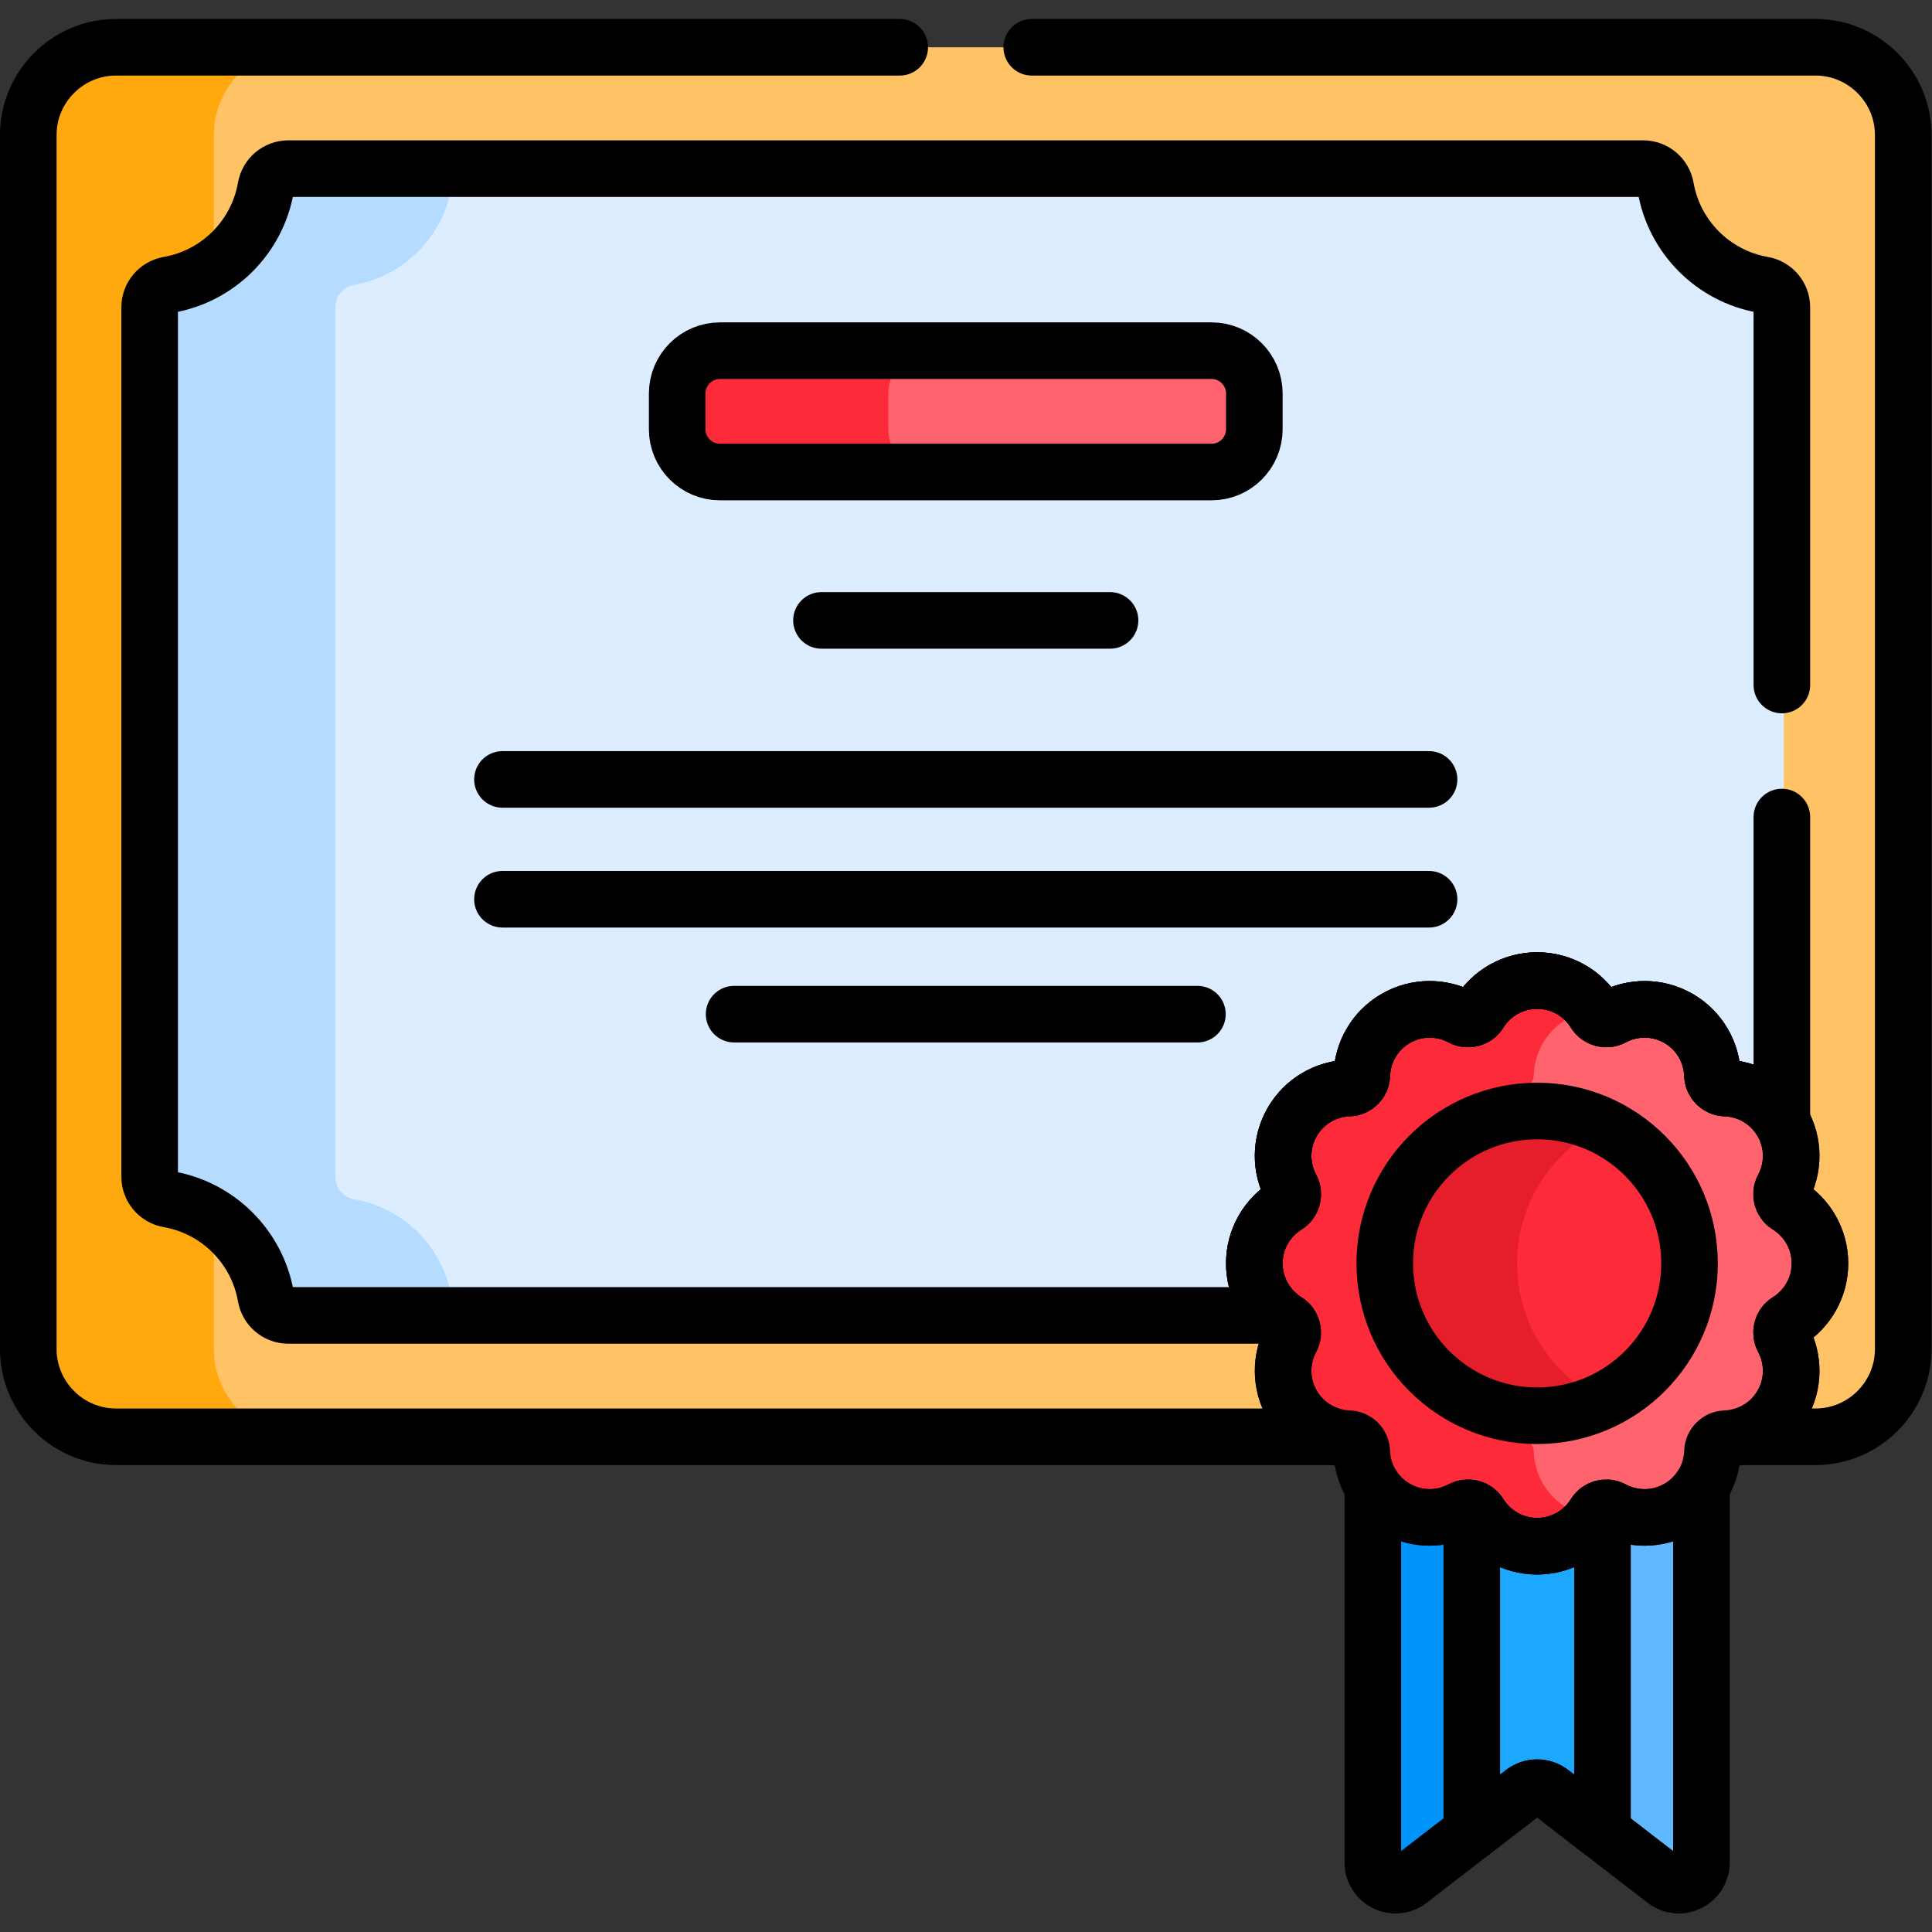 <?xml version="1.0" encoding="UTF-8" standalone="no"?>
<!-- Created with Inkscape (http://www.inkscape.org/) -->

<svg
   version="1.1"
   id="svg4992"
   xml:space="preserve"
   width="682.667"
   height="682.667"
   viewBox="0 0 682.667 682.667"
   xmlns="http://www.w3.org/2000/svg"
   xmlns:svg="http://www.w3.org/2000/svg"><rect x="0" y="0" width="682.667" height="682.667" fill="#333333" stroke="none"/><defs
     id="defs4996"><clipPath
       clipPathUnits="userSpaceOnUse"
       id="clipPath5006"><path
         d="M 0,512 H 512 V 0 H 0 Z"
         id="path5004" /></clipPath></defs><g
     id="g4998"
     transform="matrix(1.333,0,0,-1.333,0,682.667)"><g
       id="g5000"><g
         id="g5002"
         clip-path="url(#clipPath5006)"><g
           id="g5008"
           transform="translate(445.446,114.313)"><path
             d="m 0,0 c -5.604,-3.235 -12.212,-3.111 -17.525,-0.271 -1.216,0.65 -2.679,0.495 -3.739,-0.287 v -86.445 l 17.66,-13.644 c 3.947,-3.049 9.674,-0.236 9.674,4.751 V 5.751 C 4.575,3.456 2.537,1.465 0,0"
             style="fill:#60b9fe;fill-opacity:1;fill-rule:nonzero;stroke:none"
             id="path5010" /></g><g
           id="g5012"
           transform="translate(391.742,113.755)"><path
             d="m 0,0 c -1.059,0.782 -2.521,0.937 -3.737,0.288 -5.315,-2.841 -11.923,-2.965 -17.527,0.27 -2.536,1.465 -4.574,3.456 -6.07,5.751 V -95.338 c 0,-4.987 5.729,-7.8 9.675,-4.751 L 0,-86.445 Z"
             style="fill:#0094fd;fill-opacity:1;fill-rule:nonzero;stroke:none"
             id="path5014" /></g><g
           id="g5016"
           transform="translate(425.286,114.297)"><path
             d="m 0,0 c -0.799,-0.235 -1.518,-0.743 -1.983,-1.492 -3.184,-5.124 -8.864,-8.536 -15.34,-8.536 -6.478,0 -12.156,3.412 -15.341,8.536 -0.465,0.749 -1.185,1.257 -1.983,1.492 v -87.84 l 13.653,10.548 c 2.162,1.671 5.179,1.671 7.341,0 L 0,-87.84 Z"
             style="fill:#1ca8ff;fill-opacity:1;fill-rule:nonzero;stroke:none"
             id="path5018" /></g><g
           id="g5020"
           transform="translate(481.767,499.598)"><path
             d="m 0,0 h -450.53 c -12.78,0 -23.236,-10.456 -23.236,-23.235 v -321.857 c 0,-12.779 10.456,-23.235 23.236,-23.235 H 0 c 12.779,0 23.234,10.456 23.234,23.235 V -23.235 C 23.234,-10.456 12.779,0 0,0"
             style="fill:#ffc365;fill-opacity:1;fill-rule:nonzero;stroke:none"
             id="path5022" /></g><g
           id="g5024"
           transform="translate(56.695,154.506)"><path
             d="m 0,0 v 321.856 c 0,12.78 10.456,23.236 23.235,23.236 h -48.693 c -12.779,0 -23.235,-10.456 -23.235,-23.236 V 0 c 0,-12.779 10.456,-23.235 23.235,-23.235 H 23.235 C 10.456,-23.235 0,-12.779 0,0"
             style="fill:#ffa90f;fill-opacity:1;fill-rule:nonzero;stroke:none"
             id="path5026" /></g><g
           id="g5028"
           transform="translate(467.791,436.639)"><path
             d="m 0,0 c -13.115,2.289 -23.459,12.632 -25.748,25.748 -0.507,2.907 -3.009,5.041 -5.96,5.041 h -359.161 c -2.951,0 -5.452,-2.134 -5.96,-5.041 C -399.118,12.632 -409.462,2.289 -422.577,0 c -2.907,-0.507 -5.041,-3.009 -5.041,-5.961 v -230.487 c 0,-2.952 2.134,-5.453 5.041,-5.961 13.115,-2.289 23.459,-12.633 25.748,-25.747 0.508,-2.908 3.009,-5.042 5.96,-5.042 h 262.498 L 5.041,-221.832 V -5.961 C 5.041,-3.009 2.907,-0.507 0,0"
             style="fill:#dbedff;fill-opacity:1;fill-rule:nonzero;stroke:none"
             id="path5030" /></g><g
           id="g5032"
           transform="translate(119.655,168.482)"><path
             d="m 0,0 c -2.289,13.115 -12.633,23.458 -25.748,25.748 -2.907,0.507 -5.041,3.008 -5.041,5.96 v 230.487 c 0,2.952 2.134,5.454 5.041,5.961 13.115,2.289 23.459,12.632 25.748,25.748 0.508,2.908 3.009,5.041 5.96,5.041 h -48.693 c -2.952,0 -5.453,-2.133 -5.96,-5.041 -2.289,-13.116 -12.633,-23.459 -25.748,-25.748 -2.908,-0.507 -5.041,-3.009 -5.041,-5.961 V 31.708 c 0,-2.952 2.133,-5.453 5.041,-5.96 13.115,-2.29 23.459,-12.633 25.748,-25.748 0.507,-2.908 3.008,-5.042 5.96,-5.042 H 5.96 C 3.009,-5.042 0.508,-2.908 0,0"
             style="fill:#b5dcff;fill-opacity:1;fill-rule:nonzero;stroke:none"
             id="path5034" /></g><g
           id="g5036"
           transform="translate(321.642,419.173)"><path
             d="m 0,0 h -130.28 c -6.271,0 -11.353,-5.083 -11.353,-11.353 v -9.464 c 0,-6.27 5.082,-11.353 11.353,-11.353 H 0 c 6.27,0 11.353,5.083 11.353,11.353 v 9.464 C 11.353,-5.083 6.27,0 0,0"
             style="fill:#ff636e;fill-opacity:1;fill-rule:nonzero;stroke:none"
             id="path5038" /></g><g
           id="g5040"
           transform="translate(235.483,398.356)"><path
             d="m 0,0 v 9.465 c 0,6.27 5.083,11.352 11.353,11.352 h -55.474 c -6.27,0 -11.353,-5.082 -11.353,-11.352 V 0 c 0,-6.27 5.083,-11.353 11.353,-11.353 H 11.353 C 5.083,-11.353 0,-6.27 0,0"
             style="fill:#fd2a39;fill-opacity:1;fill-rule:nonzero;stroke:none"
             id="path5042" /></g><g
           id="g5044"
           transform="translate(474.394,161.897)"><path
             d="m 0,0 c 5.125,3.184 8.536,8.864 8.536,15.341 0,6.476 -3.411,12.156 -8.536,15.34 -1.55,0.963 -2.097,3.008 -1.236,4.617 2.84,5.315 2.964,11.923 -0.271,17.526 -3.24,5.611 -9.035,8.809 -15.066,8.998 -1.823,0.057 -3.319,1.554 -3.376,3.376 -0.19,6.031 -3.388,11.827 -8.998,15.066 -5.604,3.235 -12.212,3.112 -17.527,0.271 -1.608,-0.86 -3.653,-0.313 -4.617,1.236 -3.183,5.125 -8.863,8.537 -15.34,8.537 -6.477,0 -12.156,-3.412 -15.34,-8.537 -0.963,-1.549 -3.008,-2.096 -4.618,-1.236 -5.314,2.841 -11.923,2.964 -17.526,-0.271 -5.61,-3.239 -8.809,-9.035 -8.998,-15.065 -0.057,-1.823 -1.554,-3.32 -3.376,-3.377 -6.03,-0.189 -11.826,-3.387 -15.065,-8.998 -3.236,-5.603 -3.113,-12.211 -0.271,-17.526 0.859,-1.609 0.313,-3.654 -1.237,-4.617 -5.124,-3.184 -8.536,-8.864 -8.536,-15.34 0,-6.477 3.412,-12.157 8.536,-15.341 1.55,-0.963 2.096,-3.008 1.237,-4.617 -2.842,-5.315 -2.965,-11.923 0.271,-17.526 3.239,-5.61 9.035,-8.809 15.065,-8.998 1.822,-0.057 3.319,-1.554 3.376,-3.377 0.189,-6.03 3.388,-11.826 8.998,-15.065 5.603,-3.235 12.212,-3.112 17.526,-0.271 1.61,0.86 3.655,0.313 4.618,-1.237 3.184,-5.124 8.863,-8.536 15.34,-8.536 6.477,0 12.157,3.412 15.34,8.536 0.964,1.55 3.009,2.097 4.617,1.237 5.315,-2.841 11.923,-2.964 17.527,0.271 5.61,3.239 8.808,9.035 8.998,15.065 0.057,1.823 1.553,3.32 3.376,3.377 6.031,0.189 11.827,3.388 15.066,8.998 3.235,5.603 3.111,12.211 0.271,17.526 C -2.097,-3.008 -1.55,-0.963 0,0"
             style="fill:#ff636e;fill-opacity:1;fill-rule:nonzero;stroke:none"
             id="path5046" /></g><g
           id="g5048"
           transform="translate(415.559,112.313)"><path
             d="m 0,0 c -5.61,3.239 -8.809,9.035 -8.997,15.066 -0.058,1.823 -1.554,3.319 -3.376,3.376 -6.031,0.189 -11.827,3.388 -15.066,8.998 -3.236,5.603 -3.112,12.212 -0.271,17.526 0.86,1.609 0.313,3.655 -1.237,4.617 -5.124,3.185 -8.536,8.864 -8.536,15.341 0,6.477 3.412,12.157 8.536,15.341 1.55,0.963 2.097,3.007 1.237,4.617 -2.841,5.314 -2.965,11.923 0.271,17.526 3.239,5.611 9.035,8.809 15.066,8.998 1.822,0.057 3.318,1.554 3.376,3.376 0.188,6.031 3.387,11.826 8.997,15.066 2.287,1.319 4.741,2.071 7.206,2.317 -3.263,4.669 -8.674,7.727 -14.802,7.727 -6.477,0 -12.156,-3.413 -15.341,-8.537 -0.962,-1.55 -3.007,-2.097 -4.617,-1.236 -5.314,2.84 -11.923,2.964 -17.526,-0.271 -5.61,-3.24 -8.809,-9.035 -8.998,-15.066 -0.057,-1.822 -1.553,-3.319 -3.376,-3.376 -6.03,-0.189 -11.826,-3.387 -15.066,-8.998 -3.235,-5.603 -3.111,-12.212 -0.27,-17.526 0.86,-1.61 0.312,-3.654 -1.237,-4.617 -5.124,-3.184 -8.536,-8.864 -8.536,-15.341 0,-6.477 3.412,-12.156 8.536,-15.341 1.549,-0.962 2.097,-3.008 1.237,-4.617 -2.841,-5.314 -2.965,-11.923 0.27,-17.526 3.24,-5.61 9.036,-8.809 15.066,-8.998 1.823,-0.057 3.319,-1.553 3.376,-3.376 C -53.889,9.035 -50.69,3.239 -45.08,0 c 5.603,-3.235 12.212,-3.111 17.526,-0.271 1.61,0.861 3.655,0.313 4.617,-1.236 3.185,-5.124 8.864,-8.536 15.341,-8.536 6.128,0 11.539,3.057 14.802,7.726 C 4.741,-2.071 2.287,-1.32 0,0"
             style="fill:#fd2a39;fill-opacity:1;fill-rule:nonzero;stroke:none"
             id="path5050" /></g><g
           id="g5052"
           transform="translate(448.353,177.237)"><path
             d="m 0,0 c 0,-22.307 -18.083,-40.391 -40.391,-40.391 -22.307,0 -40.391,18.084 -40.391,40.391 0,22.308 18.084,40.391 40.391,40.391 C -18.083,40.391 0,22.308 0,0"
             style="fill:#fd2a39;fill-opacity:1;fill-rule:nonzero;stroke:none"
             id="path5054" /></g><g
           id="g5056"
           transform="translate(402.148,177.237)"><path
             d="m 0,0 c 0,16.121 9.445,30.031 23.103,36.509 -5.242,2.487 -11.102,3.882 -17.289,3.882 -22.307,0 -40.391,-18.083 -40.391,-40.391 0,-22.307 18.084,-40.391 40.391,-40.391 6.187,0 12.047,1.396 17.289,3.882 C 9.445,-30.03 0,-16.12 0,0"
             style="fill:#e61e2b;fill-opacity:1;fill-rule:nonzero;stroke:none"
             id="path5058" /></g><g
           id="g5060"
           transform="translate(321.141,419.173)"><path
             d="m 0,0 h -130.281 c -6.27,0 -11.353,-5.083 -11.353,-11.353 v -9.464 c 0,-6.27 5.083,-11.353 11.353,-11.353 H 0 c 6.27,0 11.353,5.083 11.353,11.353 v 9.464 C 11.353,-5.083 6.27,0 0,0 Z"
             style="fill:none;stroke:#000000;stroke-width:15;stroke-linecap:round;stroke-linejoin:round;stroke-miterlimit:10;stroke-dasharray:none;stroke-opacity:1"
             id="path5062" /></g><g
           id="g5064"
           transform="translate(217.754,347.676)"><path
             d="M 0,0 H 76.492"
             style="fill:none;stroke:#000000;stroke-width:15;stroke-linecap:round;stroke-linejoin:round;stroke-miterlimit:10;stroke-dasharray:none;stroke-opacity:1"
             id="path5066" /></g><g
           id="g5068"
           transform="translate(133.192,305.522)"><path
             d="M 0,0 H 245.615"
             style="fill:none;stroke:#000000;stroke-width:15;stroke-linecap:round;stroke-linejoin:round;stroke-miterlimit:10;stroke-dasharray:none;stroke-opacity:1"
             id="path5070" /></g><g
           id="g5072"
           transform="translate(133.192,273.758)"><path
             d="M 0,0 H 245.615"
             style="fill:none;stroke:#000000;stroke-width:15;stroke-linecap:round;stroke-linejoin:round;stroke-miterlimit:10;stroke-dasharray:none;stroke-opacity:1"
             id="path5074" /></g><g
           id="g5076"
           transform="translate(194.596,243.298)"><path
             d="M 0,0 H 122.809"
             style="fill:none;stroke:#000000;stroke-width:15;stroke-linecap:round;stroke-linejoin:round;stroke-miterlimit:10;stroke-dasharray:none;stroke-opacity:1"
             id="path5078" /></g><g
           id="g5080"
           transform="translate(473.892,161.897)"><path
             d="m 0,0 c 5.124,3.184 8.536,8.864 8.536,15.341 0,6.476 -3.412,12.156 -8.536,15.34 -1.55,0.963 -2.097,3.008 -1.236,4.617 2.84,5.315 2.964,11.923 -0.272,17.526 -3.239,5.611 -9.034,8.809 -15.065,8.998 -1.823,0.057 -3.32,1.554 -3.376,3.376 -0.19,6.031 -3.388,11.827 -8.998,15.066 -5.604,3.235 -12.212,3.112 -17.527,0.271 -1.609,-0.86 -3.654,-0.313 -4.617,1.236 -3.183,5.125 -8.863,8.537 -15.341,8.537 -6.476,0 -12.156,-3.412 -15.339,-8.537 -0.963,-1.549 -3.009,-2.096 -4.618,-1.236 -5.314,2.841 -11.923,2.964 -17.526,-0.271 -5.61,-3.239 -8.809,-9.035 -8.998,-15.065 -0.057,-1.823 -1.554,-3.32 -3.376,-3.377 -6.031,-0.189 -11.826,-3.387 -15.065,-8.998 -3.236,-5.603 -3.113,-12.211 -0.272,-17.526 0.86,-1.609 0.314,-3.654 -1.236,-4.617 -5.124,-3.184 -8.536,-8.864 -8.536,-15.34 0,-6.477 3.412,-12.157 8.536,-15.341 1.55,-0.963 2.096,-3.008 1.236,-4.617 -2.841,-5.315 -2.964,-11.923 0.272,-17.526 3.239,-5.61 9.034,-8.809 15.065,-8.998 1.822,-0.057 3.319,-1.554 3.376,-3.377 0.189,-6.03 3.388,-11.826 8.998,-15.065 5.603,-3.235 12.212,-3.112 17.526,-0.271 1.609,0.86 3.655,0.313 4.618,-1.237 3.183,-5.124 8.863,-8.536 15.339,-8.536 6.478,0 12.158,3.412 15.341,8.536 0.963,1.55 3.008,2.097 4.617,1.237 5.315,-2.841 11.923,-2.964 17.527,0.271 5.61,3.239 8.808,9.035 8.998,15.065 0.056,1.823 1.553,3.32 3.376,3.377 6.031,0.189 11.826,3.388 15.065,8.998 3.236,5.603 3.112,12.211 0.272,17.526 C -2.097,-3.008 -1.55,-0.963 0,0 Z"
             style="fill:none;stroke:#000000;stroke-width:15;stroke-linecap:round;stroke-linejoin:round;stroke-miterlimit:10;stroke-dasharray:none;stroke-opacity:1"
             id="path5082" /></g><g
           id="g5084"
           transform="translate(447.851,177.237)"><path
             d="m 0,0 c 0,-22.307 -18.084,-40.391 -40.392,-40.391 -22.306,0 -40.39,18.084 -40.39,40.391 0,22.308 18.084,40.391 40.39,40.391 C -18.084,40.391 0,22.308 0,0 Z"
             style="fill:none;stroke:#000000;stroke-width:15;stroke-linecap:round;stroke-linejoin:round;stroke-miterlimit:10;stroke-dasharray:none;stroke-opacity:1"
             id="path5086" /></g><g
           id="g5088"
           transform="translate(444.944,112.313)"><path
             d="m 0,0 c -5.604,-3.235 -12.212,-3.111 -17.526,-0.271 -1.61,0.861 -3.655,0.313 -4.618,-1.236 -3.183,-5.124 -8.863,-8.536 -15.34,-8.536 -6.477,0 -12.157,3.412 -15.34,8.536 -0.963,1.549 -3.009,2.097 -4.617,1.236 -5.315,-2.84 -11.923,-2.964 -17.527,0.271 -2.537,1.465 -4.575,3.456 -6.07,5.751 v -99.647 c 0,-4.987 5.727,-7.8 9.674,-4.751 l 30.21,23.34 c 2.162,1.67 5.178,1.67 7.341,0 l 30.209,-23.34 c 3.947,-3.049 9.674,-0.236 9.674,4.751 V 5.751 C 4.575,3.456 2.537,1.465 0,0 Z"
             style="fill:none;stroke:#000000;stroke-width:15;stroke-linecap:round;stroke-linejoin:round;stroke-miterlimit:10;stroke-dasharray:none;stroke-opacity:1"
             id="path5090" /></g><g
           id="g5092"
           transform="translate(424.784,112.297)"><path
             d="m 0,0 c -0.799,-0.235 -1.519,-0.743 -1.983,-1.492 -3.184,-5.124 -8.864,-8.536 -15.341,-8.536 -6.477,0 -12.156,3.412 -15.34,8.536 -0.466,0.749 -1.185,1.257 -1.983,1.492 v -85.84 l 13.653,10.548 c 2.162,1.671 5.179,1.671 7.341,0 L 0,-85.84 Z"
             style="fill:none;stroke:#000000;stroke-width:15;stroke-linecap:round;stroke-linejoin:round;stroke-miterlimit:10;stroke-dasharray:none;stroke-opacity:1"
             id="path5094" /></g><g
           id="g5096"
           transform="translate(472.33,330.549)"><path
             d="m 0,0 v 100.129 c 0,2.952 -2.134,5.454 -5.042,5.961 -13.115,2.288 -23.458,12.632 -25.747,25.747 -0.508,2.908 -3.009,5.042 -5.961,5.042 h -359.16 c -2.952,0 -5.453,-2.134 -5.96,-5.042 -2.289,-13.115 -12.633,-23.459 -25.748,-25.747 -2.908,-0.507 -5.042,-3.009 -5.042,-5.961 v -230.487 c 0,-2.953 2.134,-5.453 5.042,-5.961 13.115,-2.289 23.459,-12.633 25.748,-25.747 0.507,-2.909 3.008,-5.042 5.96,-5.042 h 262.497 c -3.926,3.31 -6.424,8.259 -6.424,13.796 0,6.477 3.412,12.157 8.536,15.341 1.55,0.963 2.097,3.008 1.237,4.617 -2.841,5.314 -2.964,11.923 0.27,17.526 3.24,5.611 9.035,8.808 15.066,8.998 1.823,0.057 3.319,1.554 3.376,3.376 0.19,6.031 3.388,11.827 8.998,15.066 5.604,3.235 12.212,3.112 17.527,0.27 1.609,-0.86 3.654,-0.313 4.617,1.237 3.184,5.125 8.863,8.537 15.34,8.537 6.477,0 12.156,-3.412 15.341,-8.537 0.963,-1.55 3.008,-2.097 4.617,-1.237 5.314,2.842 11.923,2.965 17.526,-0.27 5.611,-3.239 8.809,-9.035 8.998,-15.066 0.057,-1.822 1.554,-3.319 3.376,-3.376 5.999,-0.188 11.763,-3.356 15.012,-8.912 L 0,-35"
             style="fill:none;stroke:#000000;stroke-width:15;stroke-linecap:round;stroke-linejoin:round;stroke-miterlimit:10;stroke-dasharray:none;stroke-opacity:1"
             id="path5098" /></g><g
           id="g5100"
           transform="translate(238.5,499.598)"><path
             d="M 0,0 H -207.765 C -220.544,0 -231,-10.456 -231,-23.235 v -321.857 c 0,-12.779 10.456,-23.235 23.235,-23.235 h 323.139 c -4.612,1.124 -8.775,4.045 -11.338,8.483 -3.234,5.603 -3.111,12.212 -0.27,17.526 0.86,1.609 0.313,3.653 -1.237,4.617 -5.124,3.184 -8.536,8.864 -8.536,15.341 0,6.476 3.412,12.156 8.536,15.34 1.55,0.963 2.097,3.008 1.237,4.617 -2.841,5.315 -2.964,11.923 0.27,17.526 3.24,5.611 9.035,8.809 15.067,8.999 1.822,0.056 3.318,1.553 3.376,3.376 0.189,6.03 3.387,11.826 8.998,15.065 5.603,3.235 12.211,3.112 17.526,0.27 1.609,-0.859 3.654,-0.312 4.617,1.237 3.184,5.125 8.863,8.537 15.34,8.537 6.477,0 12.156,-3.412 15.341,-8.537 0.963,-1.549 3.008,-2.096 4.617,-1.237 5.314,2.842 11.923,2.965 17.526,-0.27 5.611,-3.239 8.809,-9.035 8.998,-15.066 0.057,-1.822 1.554,-3.319 3.376,-3.375 6.032,-0.19 11.827,-3.388 15.066,-8.999 3.235,-5.603 3.112,-12.211 0.271,-17.526 -0.86,-1.609 -0.313,-3.654 1.237,-4.617 5.124,-3.184 8.536,-8.864 8.536,-15.34 0,-6.477 -3.412,-12.157 -8.536,-15.341 -1.55,-0.964 -2.097,-3.008 -1.237,-4.617 2.841,-5.314 2.964,-11.923 -0.271,-17.526 -2.562,-4.438 -6.725,-7.359 -11.337,-8.483 h 20.218 c 12.779,0 23.235,10.456 23.235,23.235 V -23.235 C 266,-10.456 255.544,0 242.765,0 H 35"
             style="fill:none;stroke:#000000;stroke-width:15;stroke-linecap:round;stroke-linejoin:round;stroke-miterlimit:10;stroke-dasharray:none;stroke-opacity:1"
             id="path5102" /></g></g></g></g></svg>
